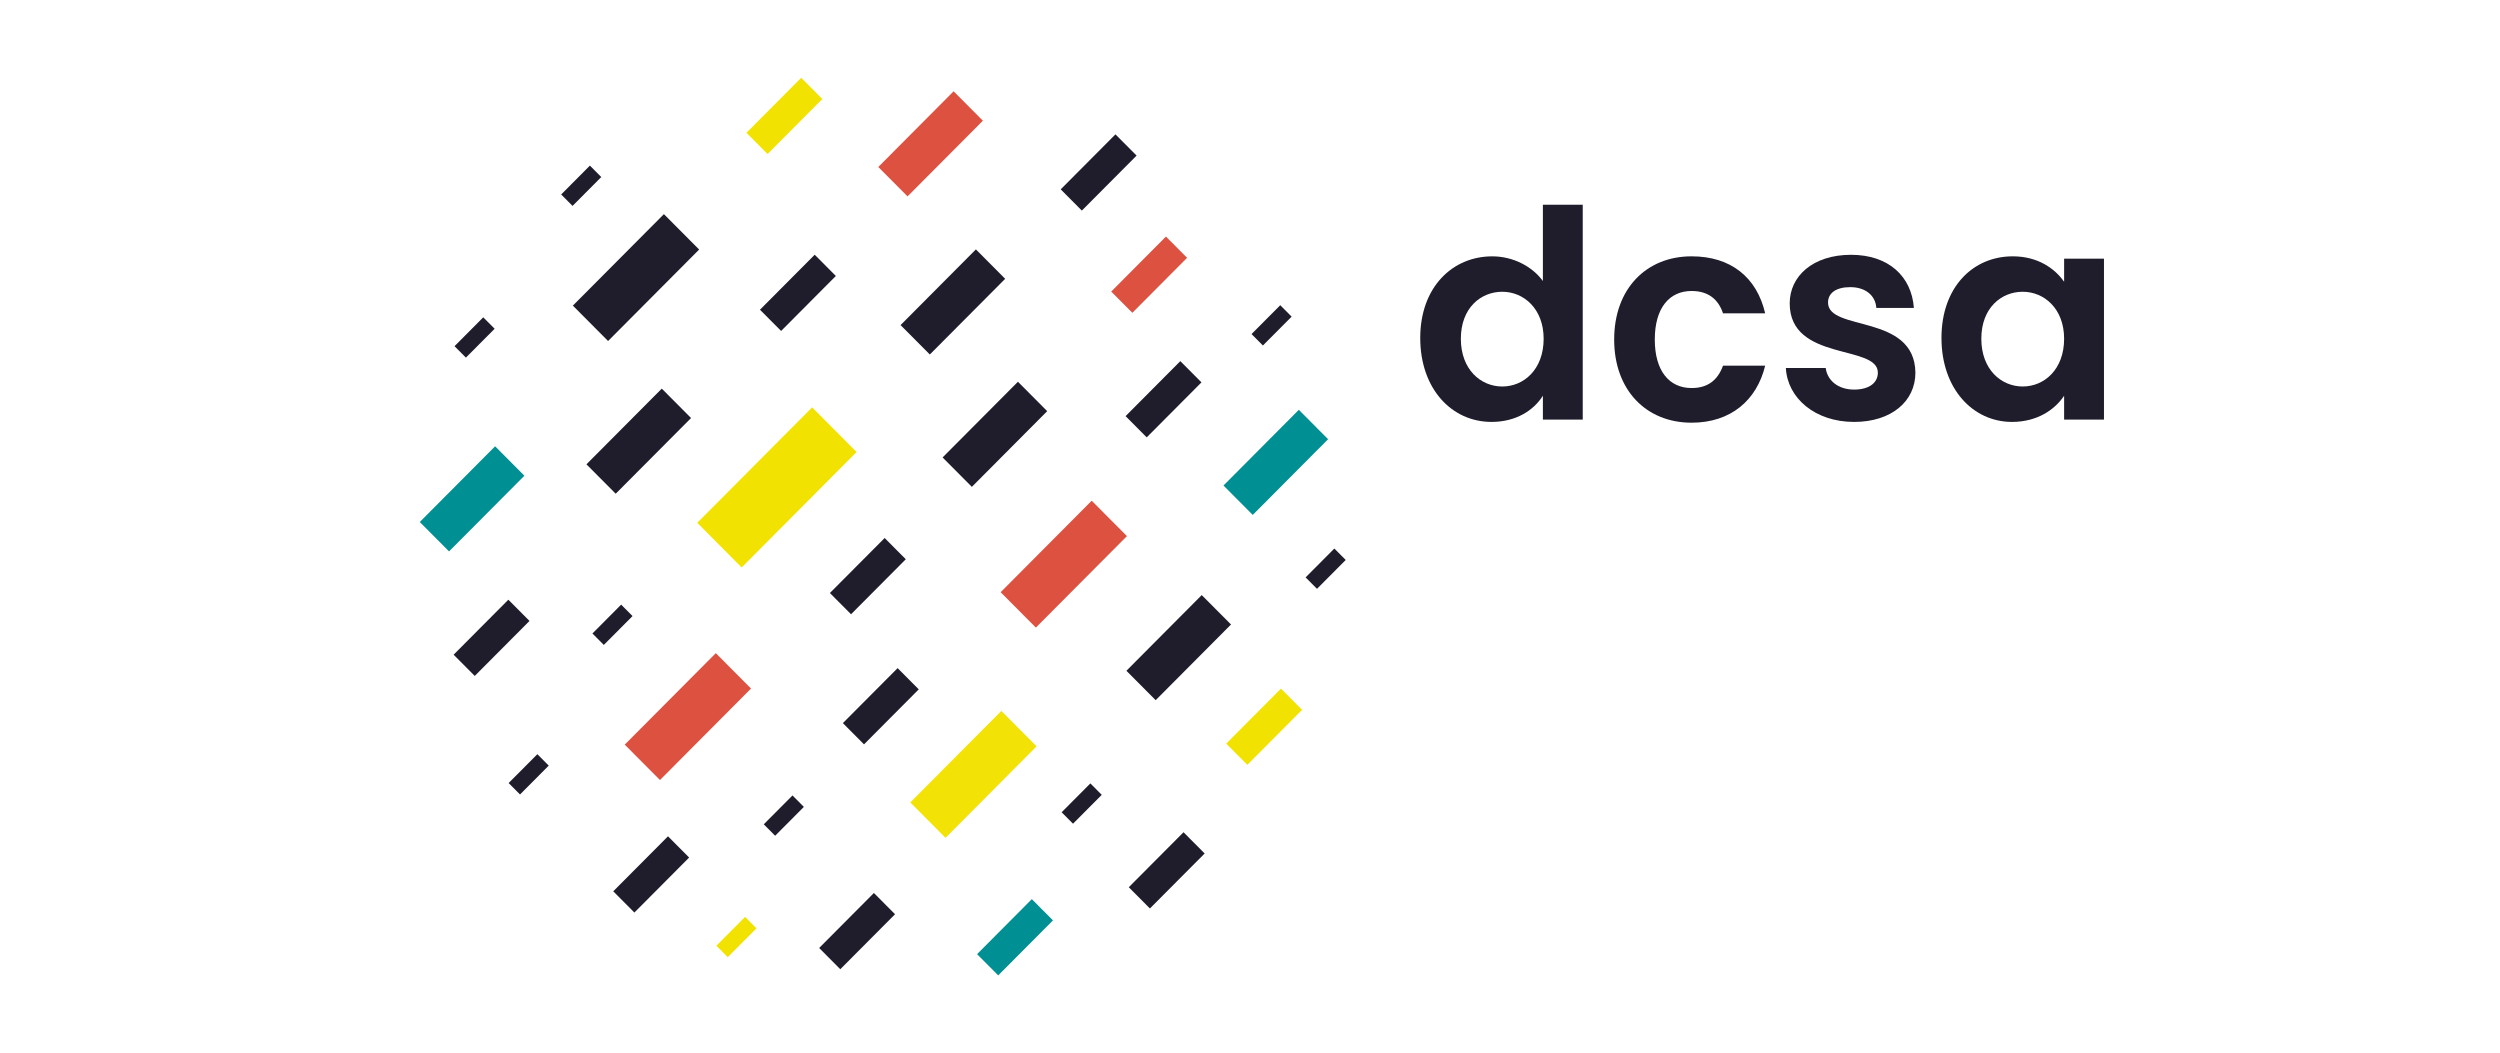 <?xml version="1.0" encoding="utf-8"?>
<svg xmlns="http://www.w3.org/2000/svg" width="190" height="80" viewBox="0 0 190 80" fill="none">
<path d="M113.414 19.482C114.987 19.482 116.443 20.243 117.259 21.355V15.56H120.288V31.891H117.259V30.076C116.56 31.188 115.22 32.066 113.356 32.066C110.326 32.066 107.938 29.549 107.938 25.686C107.938 21.823 110.385 19.482 113.414 19.482ZM114.171 22.174C112.54 22.174 111.025 23.404 111.025 25.745C111.025 28.086 112.54 29.374 114.171 29.374C115.802 29.374 117.317 28.086 117.317 25.745C117.317 23.462 115.802 22.174 114.171 22.174Z" fill="#1F1D2C"/>
<path d="M128.56 19.481C131.532 19.481 133.512 21.062 134.153 23.813H130.949C130.599 22.759 129.842 22.115 128.56 22.115C126.871 22.115 125.764 23.403 125.764 25.803C125.764 28.203 126.871 29.491 128.56 29.491C129.784 29.491 130.541 28.905 130.949 27.793H134.153C133.512 30.427 131.532 32.125 128.56 32.125C125.123 32.125 122.677 29.666 122.677 25.803C122.677 21.94 125.123 19.481 128.56 19.481Z" fill="#1F1D2C"/>
<path d="M140.911 32.066C137.94 32.066 135.843 30.252 135.726 27.969H138.755C138.872 28.906 139.687 29.608 140.911 29.608C142.076 29.608 142.717 29.081 142.717 28.32C142.717 26.155 136.017 27.501 136.017 23.052C136.017 21.004 137.765 19.365 140.678 19.365C143.532 19.365 145.28 21.004 145.455 23.404H142.6C142.542 22.467 141.785 21.823 140.62 21.823C139.513 21.823 138.93 22.291 138.93 22.994C138.93 25.218 145.513 23.813 145.571 28.32C145.571 30.486 143.765 32.066 140.911 32.066Z" fill="#1F1D2C"/>
<path d="M152.97 19.481C154.892 19.481 156.174 20.418 156.873 21.413V19.657H159.902V31.89H156.873V30.076C156.174 31.13 154.834 32.066 152.912 32.066C149.941 32.066 147.552 29.549 147.552 25.686C147.552 21.823 149.941 19.481 152.97 19.481ZM153.727 22.174C152.096 22.174 150.581 23.403 150.581 25.744C150.581 28.086 152.096 29.373 153.727 29.373C155.358 29.373 156.873 28.086 156.873 25.744C156.873 23.462 155.358 22.174 153.727 22.174Z" fill="#1F1D2C"/>
<path d="M36.727 24.116L34.544 26.31L35.409 27.179L37.593 24.985L36.727 24.116Z" fill="#1F1D2C"/>
<path d="M61.723 30.959L52.99 39.734L56.368 43.128L65.101 34.353L61.723 30.959Z" fill="#F2E201"/>
<path d="M76.103 54.032L69.183 60.985L71.86 63.676L78.781 56.722L76.103 54.032Z" fill="#F2E206"/>
<path d="M98.711 31.146L92.985 36.899L95.209 39.134L100.935 33.381L98.711 31.146Z" fill="#008F92"/>
<path d="M89.704 27.446L85.544 31.626L87.15 33.24L91.311 29.06L89.704 27.446Z" fill="#1F1D2C"/>
<path d="M88.612 17.979L84.452 22.16L86.058 23.774L90.219 19.594L88.612 17.979Z" fill="#DD5141"/>
<path d="M84.774 10.211L80.614 14.391L82.22 16.005L86.381 11.825L84.774 10.211Z" fill="#1F1D2C"/>
<path d="M97.299 23.196L95.116 25.389L95.981 26.258L98.164 24.065L97.299 23.196Z" fill="#1F1D2C"/>
<path d="M54.401 49.639L47.48 56.592L50.158 59.282L57.078 52.329L54.401 49.639Z" fill="#DD5141"/>
<path d="M77.363 29.013L71.637 34.766L73.861 37.001L79.587 31.248L77.363 29.013Z" fill="#1F1D2C"/>
<path d="M97.353 52.335L93.192 56.515L94.799 58.129L98.959 53.949L97.353 52.335Z" fill="#F2E201"/>
<path d="M82.868 59.539L80.684 61.732L81.549 62.602L83.733 60.408L82.868 59.539Z" fill="#1F1D2C"/>
<path d="M50.457 16.274L43.537 23.227L46.214 25.917L53.135 18.964L50.457 16.274Z" fill="#1F1D2C"/>
<path d="M89.948 63.25L85.787 67.43L87.394 69.044L91.554 64.864L89.948 63.25Z" fill="#1F1D2C"/>
<path d="M101.41 41.688L99.227 43.882L100.092 44.751L102.275 42.557L101.41 41.688Z" fill="#1F1D2C"/>
<path d="M82.969 38.054L76.049 45.007L78.726 47.698L85.647 40.744L82.969 38.054Z" fill="#DD5141"/>
<path d="M50.295 29.535L44.569 35.288L46.794 37.523L52.52 31.77L50.295 29.535Z" fill="#1F1D2C"/>
<path d="M78.419 68.334L74.258 72.515L75.865 74.129L80.025 69.948L78.419 68.334Z" fill="#008F92"/>
<path d="M44.832 12.586L42.649 14.78L43.514 15.649L45.697 13.455L44.832 12.586Z" fill="#1F1D2C"/>
<path d="M74.168 18.954L68.443 24.707L70.667 26.942L76.393 21.189L74.168 18.954Z" fill="#1F1D2C"/>
<path d="M67.233 40.889L63.072 45.069L64.679 46.683L68.84 42.503L67.233 40.889Z" fill="#1F1D2C"/>
<path d="M61.917 19.359L57.757 23.539L59.364 25.153L63.524 20.973L61.917 19.359Z" fill="#1F1D2C"/>
<path d="M50.768 63.559L46.607 67.739L48.214 69.353L52.374 65.173L50.768 63.559Z" fill="#1F1D2C"/>
<path d="M66.416 67.867L62.256 72.047L63.862 73.662L68.023 69.481L66.416 67.867Z" fill="#1F1D2C"/>
<path d="M40.839 57.318L38.656 59.511L39.521 60.38L41.704 58.187L40.839 57.318Z" fill="#1F1D2C"/>
<path d="M37.629 33.919L31.903 39.672L34.127 41.907L39.853 36.154L37.629 33.919Z" fill="#008F92"/>
<path d="M68.219 50.777L64.058 54.957L65.665 56.571L69.825 52.391L68.219 50.777Z" fill="#1F1D2C"/>
<path d="M56.627 69.683L54.444 71.876L55.309 72.746L57.492 70.552L56.627 69.683Z" fill="#F2E201"/>
<path d="M72.475 6.938L66.749 12.691L68.973 14.926L74.699 9.173L72.475 6.938Z" fill="#DD5141"/>
<path d="M91.332 45.226L85.606 50.979L87.831 53.214L93.557 47.461L91.332 45.226Z" fill="#1F1D2C"/>
<path d="M38.635 45.577L34.475 49.757L36.081 51.371L40.242 47.191L38.635 45.577Z" fill="#1F1D2C"/>
<path d="M60.229 60.454L58.046 62.648L58.911 63.517L61.094 61.323L60.229 60.454Z" fill="#1F1D2C"/>
<path d="M47.208 45.951L45.025 48.145L45.89 49.014L48.073 46.821L47.208 45.951Z" fill="#1F1D2C"/>
<path d="M60.891 5.912L56.73 10.092L58.337 11.706L62.497 7.526L60.891 5.912Z" fill="#F2E201"/>
</svg>